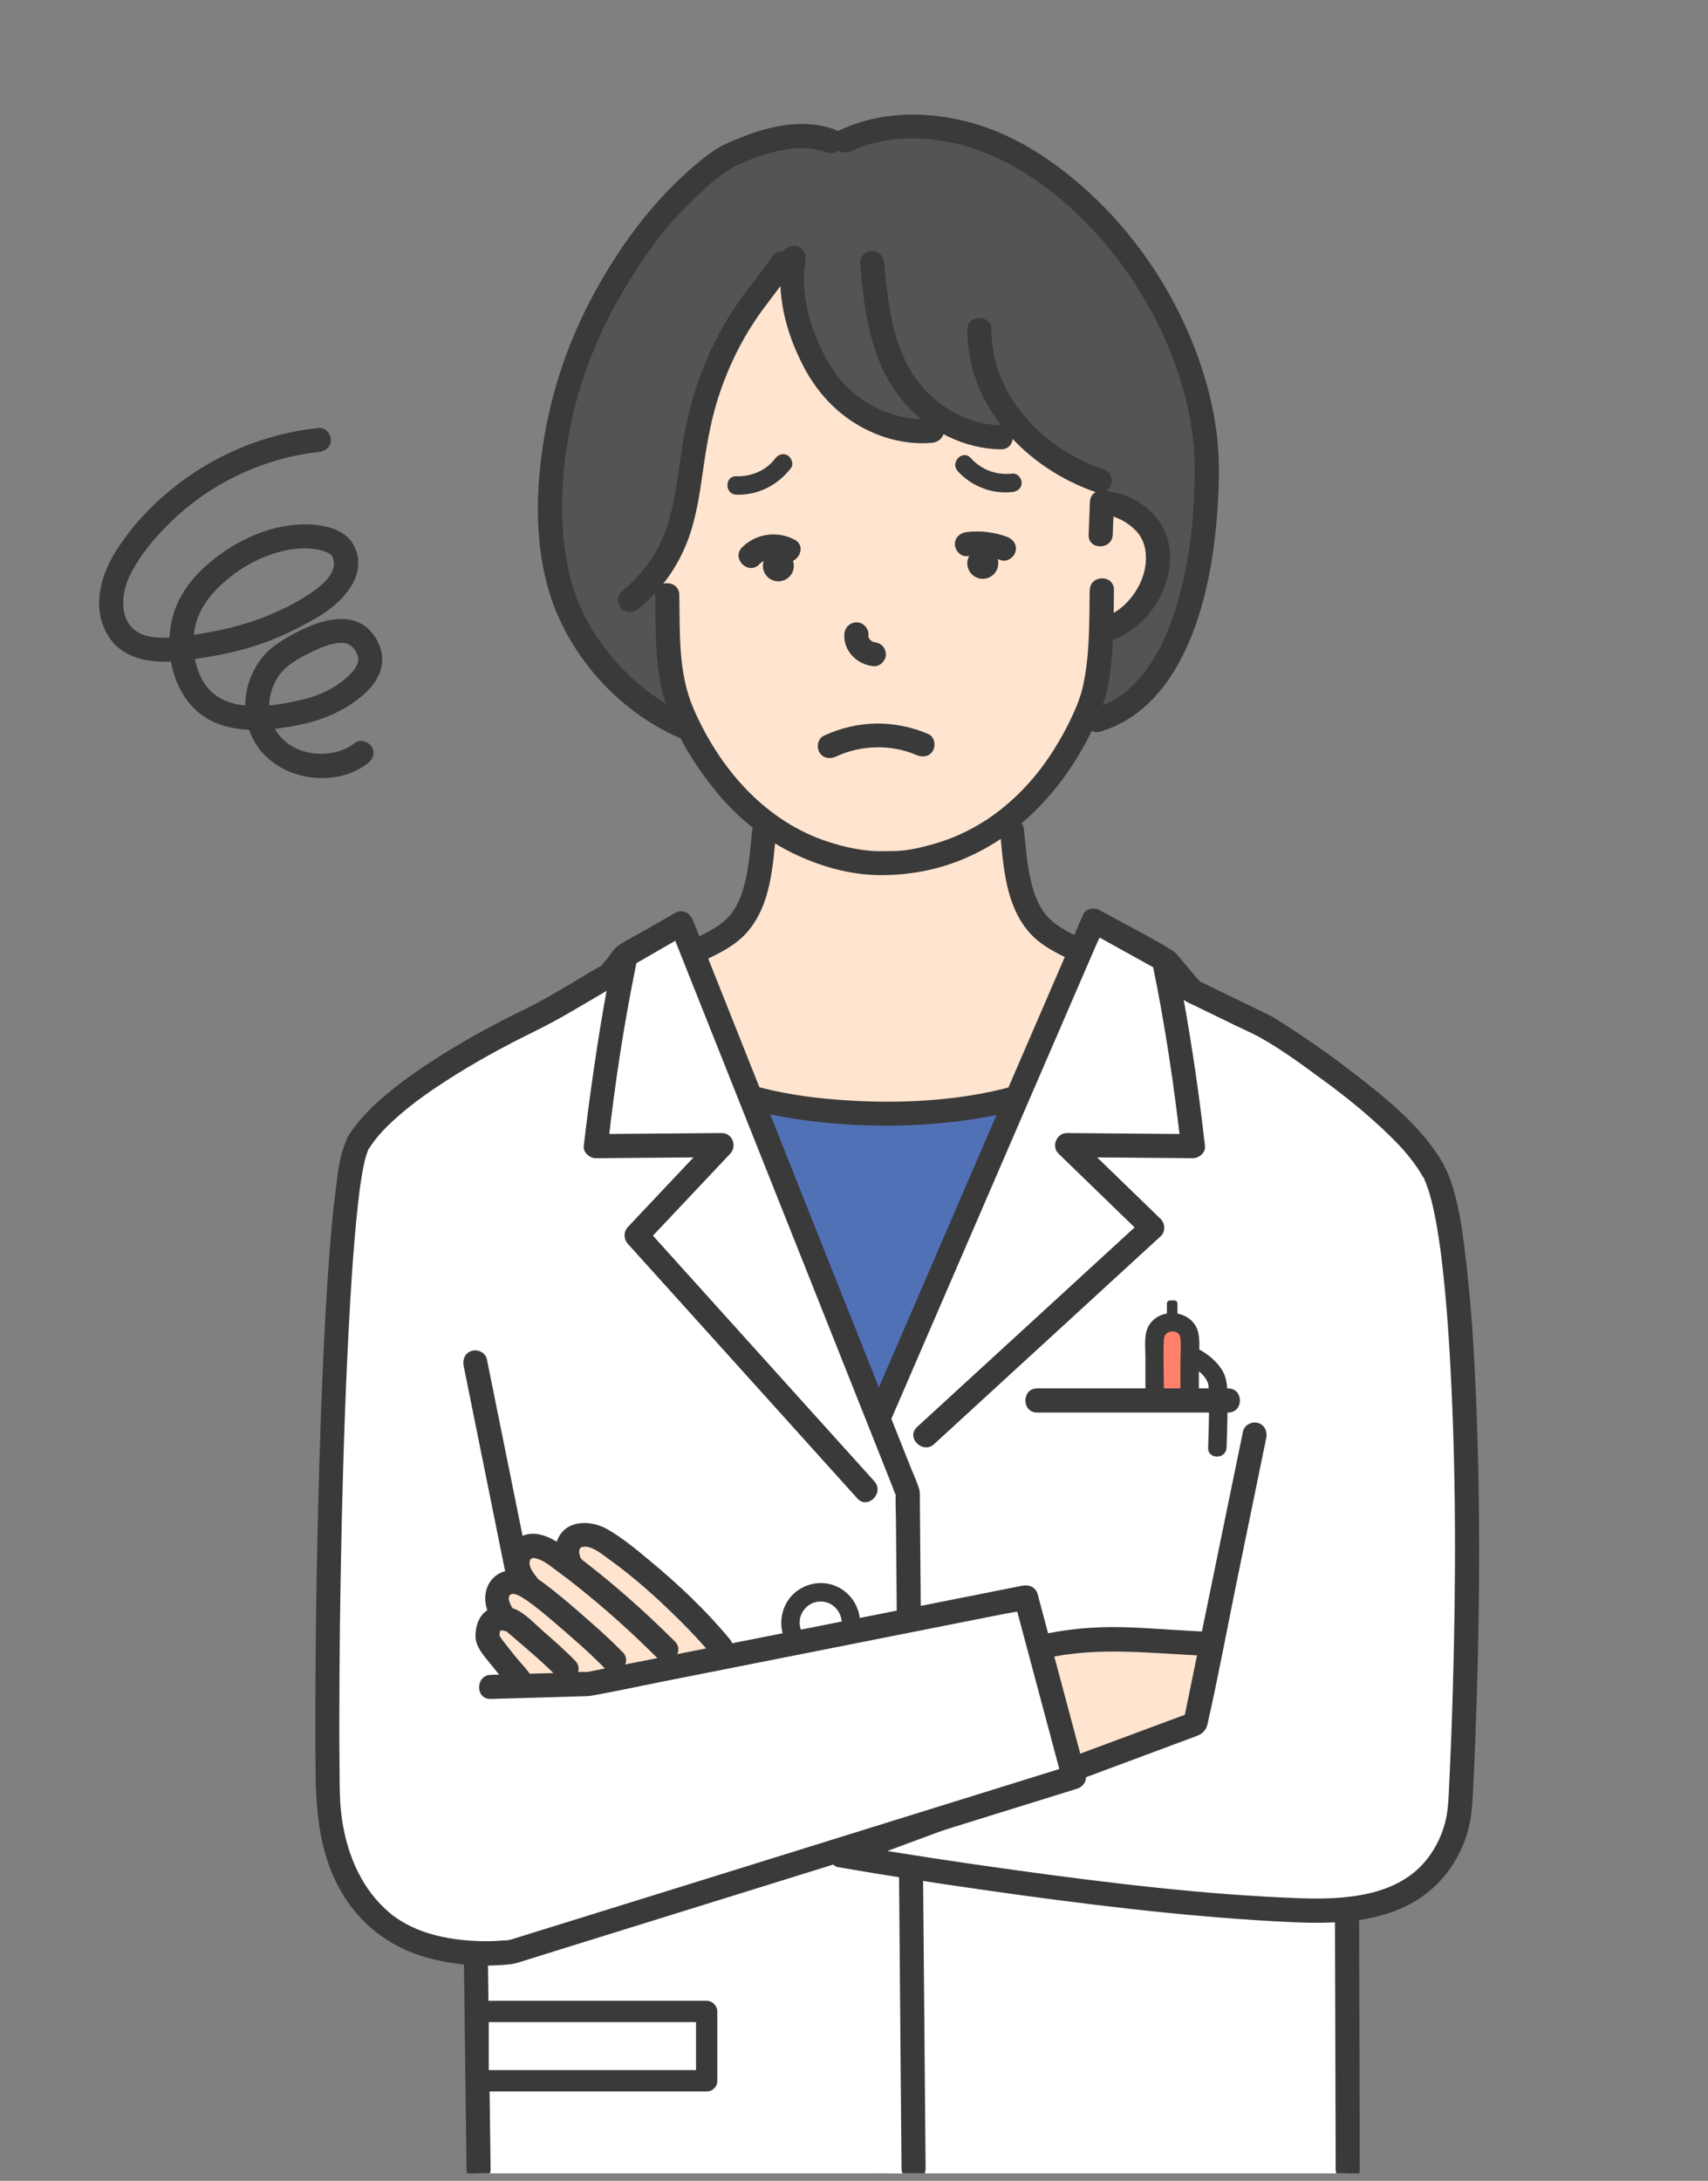 <?xml version="1.0" encoding="UTF-8"?>
<svg id="_レイヤー_2" data-name="レイヤー 2" xmlns="http://www.w3.org/2000/svg" xmlns:xlink="http://www.w3.org/1999/xlink" viewBox="0 0 224 285.98">
  <rect x="0" y="0" width="224" height="285.98" fill="#808080" stroke="none"/>
  <defs>
    <style>
      .cls-1 {
        fill: #ff816c;
      }

      .cls-2 {
        fill: #ffe4cf;
      }

      .cls-3 {
        fill: #fff;
      }

      .cls-4 {
        fill: none;
      }

      .cls-5 {
        fill: #3a3a3a;
      }

      .cls-6 {
        fill: #545454;
      }

      .cls-7 {
        fill: #5171b7;
      }

      .cls-8 {
        clip-path: url(#clippath);
      }
    </style>
    <clipPath id="clippath">
      <rect class="cls-4" width="224" height="285"/>
    </clipPath>
  </defs>
  <g id="_レイヤー_1-2" data-name="レイヤー 1">
    <g class="cls-8">
      <g>
        <path class="cls-5" d="M41.83,56.11c-7.17.75-13.92,3.6-19.49,8.17-2.76,2.26-5.22,4.97-7.13,7.98-2.02,3.19-3.14,7.28-1.21,10.8,1.9,3.45,5.92,3.99,9.49,3.61,3.5-.38,7.03-1,10.37-2.11,2.75-.92,5.37-2.2,7.87-3.67,3.04-1.79,6.56-5.33,4.78-9.16-1.23-2.65-4.77-3.09-7.35-2.94-3.21.18-6.35,1.37-9.06,3.08-2.89,1.83-5.69,4.42-6.99,7.63-1.18,2.92-1.18,6.46-.12,9.42,1.1,3.07,3.27,5.38,6.45,6.28,3.17.89,6.62.5,9.79-.14,3.03-.61,5.89-1.8,8.26-3.81,1.1-.93,2.11-2.14,2.48-3.56.45-1.7-.12-3.46-1.24-4.77-2.73-3.19-7.36-1.37-10.42.31-1.27.7-2.6,1.51-3.58,2.6-1.09,1.21-1.87,2.7-2.27,4.28-.82,3.29.02,6.89,2.57,9.22,2.45,2.23,5.87,3.09,9.11,2.54,1.46-.25,2.88-.85,4.06-1.75.68-.52,1.04-1.36.57-2.16-.39-.67-1.48-1.09-2.16-.57-3.73,2.86-10.29,1.46-11.21-3.66-.4-2.21.46-4.72,2.12-6.19.85-.75,2.15-1.47,3.26-2.01,1.23-.6,2.82-1.3,4.22-1.23.94.05,1.76.91,1.95,1.83.12.62,0-.07.03.29,0,.07-.04.49,0,.2-.03.21-.1.43-.18.63.05-.11-.22.36-.29.46-.15.23-.28.38-.52.63-1.59,1.66-3.87,2.8-6.08,3.34-4.33,1.07-10.84,2.1-13.37-2.49-1.12-2.03-1.42-4.63-.97-6.89.54-2.67,2.28-4.7,4.36-6.43,2.17-1.8,4.87-3.14,7.63-3.72,1.68-.35,4.18-.4,5.62.44.25.15.12.07.05.02.1.08.18.16.27.25.19.19-.19-.29.07.08.05.08.1.17.14.26-.1-.22.05.28.07.39.04.35,0,.69-.1,1.03-.38,1.24-1.75,2.34-2.79,3.06-1.97,1.37-4.32,2.5-6.48,3.33-2.55.98-5.21,1.61-7.9,2.06-1.56.26-3.14.51-4.72.55-1.28.03-2.62-.06-3.74-.74-2.49-1.51-2.16-5.05-1.07-7.31,1.3-2.69,3.3-5.07,5.43-7.14,4.21-4.09,9.51-7.01,15.21-8.42,1.38-.34,2.78-.6,4.2-.74.85-.09,1.58-.66,1.58-1.58,0-.79-.73-1.67-1.58-1.58h0Z"/>
        <path class="cls-2" d="M86.94,175.48l58.89-.1,2.67-47.37-9.66-4.62s-6.06-4.11-5.86-14.8h-32.89s.1,10.38-6.17,14.59l-9.35,4.32,2.36,47.99Z"/>
        <path class="cls-5" d="M98.65,108.83c-.22,2.16-.38,4.34-.85,6.46-.41,1.83-1.05,3.72-2.39,5.08-1.4,1.42-3.32,2.23-5.1,3.05-1.76.81-3.54,1.55-5.27,2.43-.76.38-.98,1.46-.57,2.16.45.78,1.4.95,2.16.57,1.89-.95,3.84-1.75,5.76-2.65,2.01-.94,4.1-1.98,5.59-3.68,3.18-3.65,3.38-8.84,3.84-13.42.09-.85-.79-1.58-1.58-1.58-.93,0-1.5.73-1.58,1.58h0Z"/>
        <path class="cls-5" d="M131.13,108.83c.46,4.58.66,9.77,3.84,13.42,1.48,1.71,3.58,2.74,5.59,3.68,1.91.9,3.87,1.7,5.76,2.65.76.38,1.71.2,2.16-.57.41-.7.2-1.78-.57-2.16-1.73-.87-3.51-1.61-5.27-2.43-1.78-.82-3.7-1.64-5.1-3.05-1.34-1.36-1.98-3.26-2.39-5.08-.48-2.12-.64-4.3-.85-6.46-.09-.85-.67-1.58-1.58-1.58-.79,0-1.67.73-1.58,1.58h0Z"/>
        <path class="cls-2" d="M87.7,65.62s-5.88-.16-7.57,4.23c-1.35,3.51-1.16,6.1,1.18,9.07,2.14,2.72,6.31,3.44,6.31,3.44,0,0-.18,13.45,10.11,23.52,8.45,8.27,20.67,7.07,20.67,7.07,0,0,15.35-1.66,23.43-17.69,0,0,2.05-4.42,3.1-12.6,0,0,9.63-3.03,6.49-12.76,0,0-1.74-4.13-7.6-4.06,0,0,6.48-38.58-21.67-39.91s-38.92,11.47-34.45,39.68Z"/>
        <path class="cls-6" d="M109.76,19.1s-12.95-5.55-24.56,11.1c0,0-14.18,15.21-12.74,40.08,0,0,.41,17.37,16.75,24.15,0,0-1.85-5.96-1.85-16.54l-1.64-1.23s3.8-4.01,4.93-15.52c1.13-11.51,7.4-23.33,12.95-26.82,0,0,0,22.92,18.39,21.68l1.47-.74s4.29,2.56,8.68,1.55l1.23-.55s5.39,5.71,10.37,6.67l2.01,3.06s6.3,1.83,5.98,7.22c-.32,5.39-4.11,8.4-7.03,9.32,0,0-.64,8.95-1.96,11.19,0,0,13.34,3.15,15.73-31.17,0,0,1.23-16.99-14.87-34.8-16.1-17.81-33.84-8.63-33.84-8.63Z"/>
        <path class="cls-5" d="M142.91,77.38c-.06,4.2.02,8.5-.87,12.55-.37,1.67-1.04,3.21-1.79,4.74-.96,1.94-2.07,3.81-3.34,5.56-2.36,3.25-5.36,6.08-8.85,8.08-1.91,1.1-3.95,1.93-6.08,2.5-1.56.42-3.21.79-4.83.79-.96,0-1.93.06-2.89-.02-2.17-.18-4.33-.71-6.37-1.44-7.93-2.85-13.66-9.65-16.94-17.22-2.03-4.68-1.77-9.92-1.86-14.92-.04-2.03-3.2-2.04-3.16,0,.09,4.64-.11,9.48,1.29,13.95,1.31,4.22,3.78,8.26,6.55,11.67,2.73,3.37,6.16,6.26,10.06,8.19,3.59,1.77,7.65,2.95,11.67,2.95,3.72,0,7.34-.65,10.79-2.09,8.51-3.54,14.55-10.91,18-19.3,1.36-3.29,1.57-7.05,1.71-10.57.07-1.81.07-3.62.09-5.43.03-2.04-3.13-2.04-3.16,0h0Z"/>
        <path class="cls-5" d="M142.94,65.82c-.06,1.43-.11,2.87-.17,4.3-.08,2.04,3.08,2.03,3.16,0,.06-1.43.11-2.87.17-4.3.08-2.04-3.08-2.03-3.16,0h0Z"/>
        <path class="cls-5" d="M145.32,67.59c1.26.17,2.68,1,3.62,1.97,1.13,1.16,1.45,2.68,1.32,4.27-.26,3.01-2.6,6.21-5.51,7.13-1.94.61-1.11,3.66.84,3.05,4.38-1.37,7.62-5.88,7.85-10.43.12-2.33-.62-4.58-2.26-6.26-1.57-1.61-3.64-2.6-5.86-2.89-.85-.11-1.58.81-1.58,1.58,0,.95.73,1.47,1.58,1.58h0Z"/>
        <path class="cls-5" d="M102.59,33.38c-.83,5.11.4,10.05,2.75,14.6,2.07,4.01,5.23,7.14,9.43,8.88,2.34.97,4.91,1.42,7.44,1.21.85-.07,1.58-.68,1.58-1.58,0-.8-.73-1.65-1.58-1.58-4.73.38-9.43-1.81-12.34-5.54-1.59-2.04-2.74-4.61-3.52-7.06-.82-2.61-1.16-5.37-.72-8.08.14-.84-.22-1.7-1.1-1.95-.75-.21-1.81.26-1.95,1.1h0Z"/>
        <path class="cls-5" d="M112.79,34.49c.44,4.74.94,9.51,2.96,13.89,1.73,3.76,4.77,6.99,8.5,8.82,2.2,1.08,4.58,1.69,7.04,1.72,2.04.02,2.04-3.14,0-3.16-4.48-.05-8.71-2.58-11.25-6.23-3.05-4.38-3.6-9.86-4.08-15.04-.08-.85-.67-1.58-1.58-1.58-.79,0-1.66.73-1.58,1.58h0Z"/>
        <path class="cls-5" d="M126.86,43.23c-.01,10.12,7.77,18.22,16.94,21.34.81.28,1.73-.32,1.95-1.1.24-.87-.29-1.67-1.1-1.95-7.84-2.67-14.63-9.63-14.62-18.29,0-2.04-3.16-2.04-3.16,0h0Z"/>
        <path class="cls-5" d="M101.21,33.72c-1.36,2-2.92,3.85-4.31,5.82-1.87,2.66-3.38,5.52-4.6,8.54-1.39,3.43-2.28,6.94-2.84,10.59-.49,3.2-.82,6.45-1.73,9.58-1.09,3.75-3.19,6.86-6.21,9.33-.66.54-.56,1.68,0,2.24.65.65,1.57.54,2.24,0,2.91-2.38,5.08-5.4,6.42-8.91,1.15-3.02,1.59-6.24,2.05-9.43.5-3.49,1.1-6.92,2.27-10.26,1.13-3.24,2.62-6.33,4.53-9.19,1.54-2.31,3.36-4.42,4.92-6.71.48-.71.13-1.75-.57-2.16-.78-.46-1.68-.14-2.16.57h0Z"/>
        <path class="cls-5" d="M109.46,16.98c-3.65-1.34-7.71-.65-11.27.66-1.13.42-2.27.86-3.35,1.4-1.29.64-2.45,1.59-3.55,2.51-5.38,4.52-9.6,10.16-13.02,16.27-4.23,7.57-6.78,15.83-7.53,24.47-.55,6.29-.05,13,2.59,18.81,3.15,6.92,8.93,12.7,15.91,15.72.78.34,1.7.23,2.16-.57.39-.67.22-1.82-.57-2.16-5.95-2.58-10.82-7.11-13.89-12.81-2.58-4.79-3.35-10.51-3.2-16.1.21-7.91,2.23-15.81,5.75-22.88,1.81-3.65,3.97-7.12,6.37-10.41.32-.44.64-.87.97-1.3-.28.36.13-.16.19-.24.39-.48.8-.94,1.22-1.4.97-1.07,1.97-2.1,3.01-3.09,1.19-1.14,2.45-2.29,3.74-3.19.5-.35,1.02-.69,1.58-.95.25-.12.5-.22.75-.33.31-.13.46-.2.56-.24,3.39-1.39,7.17-2.43,10.74-1.11.8.29,1.73-.33,1.95-1.1.24-.88-.3-1.65-1.1-1.95h0Z"/>
        <path class="cls-5" d="M111.69,19.79c3.84-1.76,8.32-1.99,12.44-1.22,4.43.82,8.43,2.73,12.08,5.32,7.28,5.15,13.13,12.68,16.69,20.83,1.76,4.02,3.06,8.38,3.55,12.75.25,2.18.26,4.37.19,6.56-.18,5.42-.79,10.3-2.39,15.55-.85,2.77-1.82,5.15-3.48,7.63-.46.68-.64.93-1.11,1.48-.43.5-.89.99-1.37,1.44-.24.22-.49.44-.74.65-.25.21-.02.03-.22.17-.14.1-.29.21-.43.31-.57.38-1.16.73-1.78,1.02-.14.07-.28.13-.42.19.22-.09-.13.05-.2.07-.34.13-.69.24-1.05.35-1.95.57-1.12,3.62.84,3.05,6.15-1.8,9.91-7.19,12.12-12.91,2.12-5.51,3-11.52,3.33-17.39.1-1.88.16-3.76.08-5.64-.19-4.72-1.29-9.4-2.94-13.81-3.36-8.98-9.17-17.18-16.66-23.19-3.78-3.03-7.97-5.53-12.66-6.85-4.54-1.29-9.5-1.56-14.08-.32-1.16.32-2.28.75-3.38,1.25-.78.36-.97,1.48-.57,2.16.47.8,1.38.92,2.16.57h0Z"/>
        <path class="cls-5" d="M110.73,83.17c-.13,2.23,1.72,4.03,3.87,4.19.83.06,1.62-.77,1.58-1.58-.04-.91-.7-1.51-1.58-1.58.33.03-.07-.03-.14-.04.14.03.12.07-.01,0-.04-.02-.37-.27-.15-.08-.09-.08-.17-.16-.25-.25-.15-.18.16.28-.05-.08-.14-.25,0,.09-.05-.07-.04-.11-.07-.23-.09-.34.04.28.03-.03.03-.15.05-.83-.76-1.62-1.58-1.58-.9.04-1.53.7-1.58,1.58h0Z"/>
        <path class="cls-5" d="M121.8,96.28c-4.47-1.93-9.36-1.86-13.77.21-.77.36-.97,1.47-.57,2.16.46.79,1.39.93,2.16.57,3.28-1.54,7.24-1.65,10.57-.21.78.34,1.7.23,2.16-.57.39-.67.22-1.82-.57-2.16h0Z"/>
        <circle class="cls-5" cx="102.08" cy="74.2" r="2.03"/>
        <circle class="cls-5" cx="128.89" cy="73.87" r="2.03"/>
        <path class="cls-5" d="M99.55,74.02c.8-.8,2.04-1.05,3.06-.52,1.8.94,3.4-1.79,1.6-2.73-2.27-1.19-5.07-.82-6.89,1.01-1.44,1.44.8,3.68,2.24,2.24h0Z"/>
        <path class="cls-5" d="M126.8,72.93c1.54-.18,2.98-.02,4.43.52.8.3,1.73-.33,1.95-1.1.24-.88-.3-1.65-1.1-1.95-1.68-.62-3.49-.84-5.27-.63-.85.1-1.58.66-1.58,1.58,0,.78.73,1.68,1.58,1.58h0Z"/>
        <path class="cls-5" d="M125.6,61.78c1.79,1.98,4.52,3.05,7.18,2.74.65-.07,1.21-.5,1.21-1.21,0-.6-.56-1.28-1.21-1.21-2.09.24-4.05-.47-5.47-2.04-1.05-1.16-2.75.56-1.71,1.71h0Z"/>
        <path class="cls-5" d="M101.64,60.16c-1.19,1.56-3.14,2.36-5.07,2.29-1.56-.05-1.56,2.37,0,2.42,2.85.09,5.44-1.25,7.16-3.49.4-.52.08-1.35-.43-1.66-.62-.37-1.26-.08-1.66.43h0Z"/>
        <path class="cls-7" d="M93,141.46s13.02,5.16,23.7,4.63c10.69-.53,16.58-1.99,22.74-4.63l-.55,143.35h-42.61l-3.29-143.35Z"/>
        <path class="cls-5" d="M91.11,142.65c1.15.77,2.52,1.28,3.81,1.76,3.68,1.38,7.57,2.12,11.46,2.6,5.95.74,12.04.8,17.99.17,4.15-.44,8.31-1.19,12.23-2.64,1.55-.58,3.25-1.22,4.61-2.2.69-.5,1.03-1.37.57-2.16-.4-.68-1.47-1.07-2.16-.57-.25.19-.53.34-.8.5-.33.18-.66.36-1,.52-.22.11-.45.21-.68.32-.12.05-.24.1-.36.16-.08.04-.27.11.09-.04-.08.03-.17.07-.25.1-3.38,1.34-6.94,2.16-10.53,2.66-5.81.8-11.79.81-17.62.26-3.96-.37-7.93-1.08-11.71-2.36-.66-.22-1.31-.48-1.96-.73-.25-.1.1.04.12.05-.08-.04-.16-.07-.24-.1-.11-.05-.22-.1-.33-.15-.2-.09-.4-.19-.6-.29-.35-.18-.72-.36-1.05-.58-1.7-1.13-3.29,1.61-1.6,2.73h0Z"/>
        <path class="cls-3" d="M143.44,120.71l9.93,5.62,2.12,2.88s12.34,6.04,19.63,10.96c0,0,11.19,8.14,13.39,14.39,3.29,9.32,4.8,43.16,3.43,81.11,0,0-1.78,6.99-4.66,10.41-2.88,3.43-10.41,4.11-10.41,4.11l-.07,35.62-60.63.07-.82-100.09,28.09-65.08Z"/>
        <path class="cls-5" d="M116.93,283.81c-.02-3.22-.05-6.44-.07-9.66-.05-7.68-.11-15.36-.16-23.03-.07-9.28-.13-18.56-.2-27.84-.06-8.02-.11-16.05-.17-24.07l-.06-7.98c0-1.25.07-2.53-.03-3.77,0-.05,0-.11,0-.16-.07.27-.14.53-.22.8.95-2.21,1.91-4.41,2.86-6.62,2.29-5.3,4.58-10.6,6.87-15.9,2.77-6.41,5.54-12.82,8.31-19.23,2.4-5.54,4.79-11.09,7.19-16.63.79-1.83,1.58-3.66,2.37-5.48.37-.86.83-1.72,1.13-2.61.01-.04.03-.08.05-.12-.72.19-1.44.38-2.16.57,2.96,1.64,5.92,3.28,8.88,4.92.19.11.39.24.59.33.39.17-.3-.41-.09-.06.45.75,1.2,1.42,1.76,2.09.48.56.92,1.21,1.45,1.72.34.33.84.5,1.26.7,1.88.92,3.77,1.83,5.65,2.75,1.02.5,2.09.95,3.08,1.5,2.96,1.65,5.76,3.74,8.48,5.74,2.54,1.86,5.01,3.84,7.35,6.01,2.14,1.99,4.08,3.97,5.48,6.41,1.01,1.77,3.75.17,2.73-1.6-2.78-4.85-7.49-8.6-11.85-11.96-3.28-2.53-6.7-4.91-10.22-7.1-.65-.4-1.34-.71-2.03-1.04-1.91-.93-3.82-1.85-5.73-2.78-.67-.33-1.34-.68-2.02-.98-.55-.24.09-.03.04.11.02-.07-.51-.61-.55-.65-.68-.81-1.36-1.61-2.04-2.42-.36-.42-.66-.86-1.14-1.15-3.08-1.89-6.35-3.52-9.51-5.27-.68-.38-1.82-.23-2.16.57-1.27,2.93-2.54,5.87-3.8,8.8-2.89,6.7-5.79,13.4-8.68,20.09-3.16,7.31-6.32,14.62-9.47,21.93-2.06,4.77-4.12,9.53-6.18,14.3-.3.7-.82,1.58-.85,2.35-.03.92.01,1.85.02,2.77.04,4.96.07,9.91.11,14.87.05,7.53.11,15.06.16,22.59.06,8.13.12,16.26.17,24.39.05,6.85.1,13.69.15,20.54.03,3.6.05,7.19.08,10.79,0,.16,0,.33,0,.49.01,2.04,3.18,2.04,3.16,0h0Z"/>
        <path class="cls-3" d="M89.59,121.12l-7.9,4.16-2.97,3.01s-8.6,4.73-12.56,7.08c-5.91,3.51-13.19,6.9-16.99,12.19-4.21,5.87-5.06,14.75-5.21,31.1l-.96,50.15s-1.84,10.72,4.38,20.41c4.66,7.26,15.24,7.81,15.24,7.81v28.7l56.42.14.08-88.85-29.54-75.91Z"/>
        <path class="cls-5" d="M64.34,284.4c-.05-3.85-.1-7.7-.15-11.55-.08-6.11-.15-12.21-.23-18.32l-.05-4.21c-.03-2.03-3.19-2.04-3.16,0,.05,3.85.1,7.7.15,11.55.08,6.11.15,12.21.23,18.32l.05,4.21c.03,2.03,3.19,2.04,3.16,0h0Z"/>
        <path class="cls-5" d="M48.35,150.69c1.03-1.69,2.57-3.22,4.26-4.66,1.84-1.57,3.82-2.96,5.91-4.31,3.69-2.38,7.54-4.49,11.48-6.42,1.78-.87,3.45-1.79,5.17-2.79,1.62-.95,3.23-1.9,4.85-2.85.36-.21.81-.41,1.11-.71.57-.57,1.03-1.32,1.52-1.96.1-.12.23-.25.3-.39.16-.31-.23.13-.2.12.18-.05.38-.22.53-.31.85-.49,1.7-.98,2.55-1.47,1.44-.83,2.88-1.66,4.31-2.48-.77-.32-1.55-.63-2.32-.95,1.09,2.73,2.17,5.46,3.26,8.19,2.55,6.41,5.1,12.81,7.65,19.22,3.01,7.57,6.03,15.14,9.04,22.71,2.41,6.07,4.83,12.13,7.24,18.2.67,1.69,1.35,3.39,2.02,5.09.14.35.25.76.44,1.09.2.37.02-.6,0-.12-.05,1.08.02,2.18.03,3.26.02,2.25.04,4.5.06,6.74.06,6.9.12,13.8.18,20.71.07,8.12.14,16.23.21,24.35.06,7.15.12,14.29.18,21.44.03,3.82.06,7.63.1,11.45,0,.18,0,.36,0,.53.02,2.03,3.18,2.04,3.16,0-.02-2.7-.05-5.4-.07-8.1-.06-6.57-.11-13.13-.17-19.7-.07-8.08-.14-16.16-.21-24.24-.06-7.41-.13-14.82-.19-22.23-.04-4.39-.07-8.79-.11-13.18,0-.57.06-1.21-.12-1.76-.36-1.09-.86-2.15-1.28-3.22-2.12-5.33-4.24-10.66-6.36-15.99-2.97-7.45-5.93-14.9-8.9-22.35-2.76-6.94-5.52-13.87-8.28-20.81-1.54-3.86-3.07-7.72-4.61-11.58-.07-.18-.14-.36-.22-.55-.37-.94-1.36-1.5-2.32-.95l-3.65,2.1c-1.25.72-2.57,1.38-3.78,2.17-.66.44-1.12,1.28-1.6,1.89-.15.19-.54.54-.6.78.02-.07.49-.3.07-.08-1.46.8-2.87,1.69-4.31,2.53-1.86,1.09-3.68,2.19-5.62,3.13-3.77,1.82-7.46,3.81-11.01,6.03-2.52,1.57-4.98,3.27-7.27,5.17-1.96,1.63-3.83,3.46-5.17,5.65-1.06,1.74,1.67,3.34,2.73,1.6h0Z"/>
        <path class="cls-5" d="M80.39,125.63c-1.11,5.37-1.98,10.8-2.75,16.23-.4,2.81-.76,5.62-1.08,8.44-.09.85.8,1.59,1.58,1.58l14.43-.12c.69,0,1.39-.01,2.08-.02-.37-.9-.75-1.8-1.12-2.7-3.26,3.45-6.51,6.91-9.77,10.36-.47.5-.93.99-1.4,1.49-.61.65-.59,1.59,0,2.24,3.4,3.77,6.79,7.54,10.19,11.3,5.39,5.98,10.78,11.96,16.17,17.94,1.24,1.37,2.47,2.75,3.71,4.12,1.37,1.52,3.6-.73,2.24-2.24-3.4-3.77-6.79-7.54-10.19-11.3-5.39-5.98-10.78-11.96-16.17-17.94-1.24-1.37-2.47-2.75-3.71-4.12v2.24c3.26-3.45,6.51-6.91,9.77-10.36.47-.5.93-.99,1.4-1.49.92-.98.29-2.71-1.12-2.7-4.81.04-9.62.08-14.43.12-.69,0-1.39.01-2.08.02l1.58,1.58c.89-7.98,2.09-15.96,3.71-23.83.17-.84-.24-1.71-1.1-1.95-.78-.22-1.77.26-1.95,1.1h0Z"/>
        <path class="cls-5" d="M151.16,126.47c1.62,7.87,2.82,15.85,3.71,23.83l1.58-1.58-14.43-.12c-.69,0-1.39-.01-2.08-.02-1.36-.01-2.1,1.75-1.12,2.7,3.25,3.15,6.51,6.31,9.76,9.46.47.45.94.91,1.41,1.36v-2.24c-3.36,3.09-6.73,6.17-10.09,9.26-5.32,4.88-10.64,9.75-15.95,14.63-1.23,1.13-2.45,2.25-3.68,3.38-1.5,1.38.74,3.61,2.24,2.24,3.36-3.09,6.73-6.17,10.09-9.26,5.32-4.88,10.64-9.75,15.95-14.63,1.23-1.13,2.45-2.25,3.68-3.38.62-.57.59-1.66,0-2.24-3.25-3.15-6.51-6.31-9.76-9.46-.47-.45-.94-.91-1.41-1.36-.37.9-.75,1.8-1.12,2.7,4.81.04,9.62.08,14.43.12.69,0,1.39.01,2.08.02.79,0,1.68-.73,1.58-1.58-.86-7.74-2.04-15.45-3.51-23.1-.1-.53-.2-1.05-.31-1.57-.17-.84-1.16-1.32-1.95-1.1-.87.24-1.28,1.11-1.1,1.95h0Z"/>
        <path class="cls-5" d="M178.33,284.46c0-3.84-.02-7.67-.03-11.51-.02-6.09-.03-12.18-.05-18.26,0-1.41,0-2.82-.01-4.23,0-2.04-3.17-2.04-3.16,0,0,3.84.02,7.67.03,11.51.02,6.09.03,12.18.05,18.26,0,1.41,0,2.82.01,4.23,0,2.04,3.17,2.04,3.16,0h0Z"/>
        <path class="cls-3" d="M161.83,203.57l-4.38,22.47-46.86,16.72s32.03,6.61,59.3,7.71c0,0,19.73,3.97,22.06-15.89,0,0,.82-23.29.69-32.2l-30.8,1.2Z"/>
        <polygon class="cls-2" points="136.27 215.83 140.38 232.2 157.1 226.1 159.08 215.28 146.27 215.08 136.27 215.83"/>
        <path class="cls-5" d="M186.95,155.01c.05.1.09.21.14.31-.25-.51-.04-.1,0,.04.11.29.21.58.3.87.2.64.37,1.28.52,1.93.4,1.75.69,3.53.94,5.3.1.7.25,1.91.36,2.94.14,1.22.26,2.44.37,3.67.25,2.75.44,5.51.59,8.27.81,14.44.78,28.94.36,43.39-.12,4.16-.28,8.31-.48,12.46-.08,1.67-.12,3.31-.56,4.93-.4,1.46-1.03,2.82-1.89,4.07-3.8,5.53-11.13,5.95-17.24,5.73-12.34-.46-24.67-1.96-36.9-3.64-7.48-1.03-14.96-2.16-22.4-3.44-.11-.02-.23-.04-.34-.06v3.05c4.36-1.62,8.72-3.24,13.09-4.86,7.76-2.88,15.51-5.77,23.27-8.65,2.68-1,5.36-1.99,8.03-2.99.62-.23,1.23-.45,1.85-.69.7-.27,1.21-.73,1.38-1.47,1.41-6.17,2.55-12.41,3.82-18.6,1.28-6.23,2.56-12.46,3.84-18.69l.07-.34c.17-.84-.24-1.71-1.1-1.95-.78-.22-1.77.26-1.95,1.1-.88,4.28-1.76,8.56-2.64,12.84-1.39,6.79-2.79,13.59-4.18,20.38-.32,1.57-.64,3.13-.96,4.7l1.1-1.1c-5.26,1.96-10.53,3.91-15.79,5.87-8.32,3.09-16.64,6.18-24.96,9.28-1.9.71-3.8,1.41-5.7,2.12-.66.25-1.16.79-1.16,1.53,0,.65.49,1.41,1.16,1.53,6.46,1.13,12.94,2.11,19.43,3.04,12.52,1.78,25.12,3.35,37.75,4.06,6.75.38,14.48.69,20.1-3.72,2.51-1.97,4.33-4.76,5.25-7.81.52-1.72.66-3.5.75-5.29.11-2.14.2-4.29.29-6.43.6-15.25.75-30.55.1-45.81-.24-5.61-.58-11.23-1.22-16.81-.41-3.63-.82-7.4-1.97-10.89-.2-.6-.43-1.19-.7-1.76-.37-.77-1.47-.97-2.16-.57-.79.46-.94,1.39-.57,2.16h0Z"/>
        <path class="cls-5" d="M60.8,179.08c.93,4.59,1.85,9.18,2.78,13.77,1.48,7.31,2.95,14.62,4.43,21.92.34,1.67.67,3.33,1.01,5,.17.84,1.16,1.32,1.95,1.1.87-.24,1.27-1.11,1.1-1.95-.93-4.59-1.85-9.18-2.78-13.77-1.48-7.31-2.95-14.62-4.43-21.92-.34-1.67-.67-3.33-1.01-5-.17-.84-1.16-1.32-1.95-1.1-.87.24-1.27,1.11-1.1,1.95h0Z"/>
        <path class="cls-5" d="M137.04,217.49c7.15-1.66,14.33-.6,21.57-.35,2.04.07,2.03-3.1,0-3.16-3.78-.13-7.55-.5-11.33-.6-3.73-.1-7.44.23-11.09,1.07-1.98.46-1.14,3.51.84,3.05h0Z"/>
        <path class="cls-2" d="M95.47,216.67l-9.04-9.41-6.94-5.39s-3.11-1.74-4.16-.91c-1.79,1.4-1.75,1.84-1.34,3.35l-2.77-1.66s-2.28-1.21-3.38.64c0,0-1.46,1.85.32,3.84,0,0-2.81-.43-3.15,1.28,0,0-1.05.73-.05,3.75,0,0-1.53.96-1.74,1.92,0,0-.55,1.96.87,3.7l3.88,4.16,27.49-5.25Z"/>
        <path class="cls-5" d="M95.7,214.94c-3.09-3.73-6.66-7.11-10.38-10.2-1.77-1.47-3.61-3.02-5.62-4.18-2.06-1.19-5.22-1.36-6.46,1.07-.84,1.65-.46,4.02,1.03,5.16.68.52,1.77.11,2.16-.57.48-.81.11-1.64-.57-2.16.06.05.31.31.33.3-.03,0-.13-.22-.13-.25.14.42-.06-.29-.1-.45-.01-.06-.01.22,0-.09,0-.06.02-.44,0-.25-.02.19.07-.24.09-.3-.13.37.11-.2.04-.04,0,.02.02,0,.03-.01.2-.12.13-.07.23-.1.41-.1.77-.05,1.17.11.83.32,1.59.94,2.31,1.46,3.28,2.35,6.31,5.07,9.18,7.91,1.55,1.54,3.06,3.13,4.45,4.82.54.66,1.67.56,2.24,0,.65-.65.55-1.58,0-2.24h0Z"/>
        <path class="cls-5" d="M88.5,215.24c-4.13-4.12-8.53-8-13.21-11.49-2-1.49-4.83-3.71-7.38-2.01-1.17.78-1.71,2.21-1.58,3.58.15,1.57,1.07,2.79,2.02,3.99.53.67,1.68.56,2.24,0,.66-.66.53-1.57,0-2.24-.48-.61-1.32-1.54-1.11-2.38.12-.51.64-.41,1.12-.24.91.32,1.7,1,2.47,1.57.89.65,1.76,1.31,2.62,2,3.7,2.94,7.23,6.12,10.57,9.46,1.44,1.44,3.68-.8,2.24-2.24h0Z"/>
        <path class="cls-5" d="M81.65,216.65c-1.92-1.98-4.03-3.8-6.11-5.61-1.28-1.11-2.58-2.19-3.93-3.22-1.57-1.19-3.51-2.4-5.55-1.73-1.28.42-2.16,1.52-2.37,2.83-.23,1.44.31,2.75,1.03,3.98,1.03,1.75,3.77.16,2.73-1.6-.23-.4-1.05-1.62-.59-2.12.51-.55,1.85.43,2.24.7,1.24.86,2.4,1.85,3.66,2.92,2.28,1.95,4.57,3.93,6.66,6.08,1.42,1.46,3.66-.78,2.24-2.24h0Z"/>
        <path class="cls-5" d="M75.44,217.79c-1.33-1.38-2.78-2.64-4.22-3.9-1-.87-2.03-1.99-3.2-2.65-1.33-.76-3.28-.89-4.48.2-.86.78-1.17,1.97-1.18,3.1,0,1.5,1.22,2.7,2.09,3.81.57.72,1.15,1.42,1.73,2.12.21.26.43.51.64.76.14.17.49.71.06.05,1.12,1.69,3.86.11,2.73-1.6-.54-.81-1.26-1.54-1.88-2.29-.46-.57-.93-1.14-1.37-1.71.15.19-.06-.08-.11-.14-.09-.12-.19-.25-.28-.37-.15-.2-.3-.41-.43-.63-.04-.07-.08-.17-.14-.23-.06-.07.08.28.1.32.11.2.02-.08.02-.25,0-.28-.03-.13.06-.41.09-.31-.02-.2,0-.13-.01-.03.33-.25-.01-.04-.3.19.03.02.18,0,.16,0,.33.03.48.08.33.12.43.1.2.06-.16-.02-.16-.13,0,0,.06.05.12.1.18.15.22.18.44.37.66.56.59.5,1.18,1.01,1.77,1.52,1.42,1.24,2.85,2.48,4.15,3.84,1.41,1.47,3.65-.77,2.24-2.24h0Z"/>
        <path class="cls-5" d="M110.39,212.77c-.04,1.51-1.22,2.76-2.76,2.76-1.51,0-2.77-1.26-2.76-2.76,0-1.51,1.25-2.76,2.76-2.76s2.72,1.25,2.76,2.76c.04,1.55,2.46,1.56,2.42,0-.06-2.19-1.38-4.13-3.45-4.88-1.98-.72-4.3-.09-5.66,1.51-1.41,1.67-1.66,4.12-.53,6.02,1.12,1.87,3.28,2.81,5.4,2.45,2.47-.42,4.17-2.65,4.24-5.09.04-1.56-2.38-1.56-2.42,0Z"/>
        <rect class="cls-3" x="62.69" y="263.77" width="29.98" height="9.09"/>
        <path class="cls-5" d="M92.68,271.46h-29.98l1.4,1.4v-9.09l-1.4,1.4h29.98l-1.4-1.4v9.09c0,1.8,2.79,1.8,2.79,0v-9.09c0-.75-.64-1.4-1.4-1.4h-29.98c-.75,0-1.4.64-1.4,1.4v9.09c0,.75.64,1.4,1.4,1.4h29.98c1.8,0,1.8-2.79,0-2.79Z"/>
        <path class="cls-1" d="M151.28,183.62v-8.77s2.01-3.43,5.07,0v8.8s-5.07-.16-5.07-.03Z"/>
        <path class="cls-5" d="M136.01,185.23h25.07c2.04,0,2.04-3.16,0-3.16h-25.07c-2.04,0-2.04,3.16,0,3.16h0Z"/>
        <path class="cls-5" d="M152.64,182.55c0-2.32-.11-4.66,0-6.97.06-1.22,2.04-1.37,2.17-.12.11,1.11,0,2.3,0,3.41v3.75c0,1.56,2.42,1.56,2.42,0v-3.83c0-1.27.19-2.72-.07-3.98-.62-2.95-4.83-3.54-6.43-1.09-.77,1.19-.51,2.92-.51,4.27v4.56c0,1.56,2.42,1.56,2.42,0h0Z"/>
        <path class="cls-5" d="M154.41,173.03h-1.37v-2.1c0-.22.18-.4.4-.4h.58c.22,0,.4.18.4.4v2.1Z"/>
        <path class="cls-5" d="M156.02,179.05c.86.44,1.79,1.11,2.25,1.98.12.23.18.45.24.7-.08-.39,0,.19.01.31.03.57.04,1.13.04,1.7.01,2.03-.04,4.07-.12,6.1-.06,1.56,2.36,1.55,2.42,0,.08-2.23.15-4.47.12-6.71-.02-1.29-.06-2.54-.82-3.65-.72-1.05-1.78-1.94-2.91-2.53-1.38-.71-2.61,1.37-1.22,2.09h0Z"/>
        <path class="cls-3" d="M134.35,209.53l6.62,23.26-75.08,23.57s-18.76,1.03-22.06-14.25c0,0-2.21-14.95,13.18-18.32l9.8-2.4,7.88-.34,59.67-11.51Z"/>
        <path class="cls-5" d="M45.18,150.16c-.72,1.83-.9,3.92-1.15,5.85-.41,3.18-.68,6.38-.91,9.57-.64,8.89-.98,17.81-1.25,26.72-.28,9.47-.45,18.95-.5,28.42-.02,3.96-.02,7.93.02,11.89.06,5.34.61,10.63,3.3,15.35,2.49,4.37,6.45,7.4,11.29,8.75,3.49.97,7.33,1.27,10.94.87.72-.08,1.37-.32,2.06-.54l4.9-1.53c5.63-1.75,11.26-3.5,16.89-5.25,6.99-2.17,13.98-4.35,20.97-6.52,6.28-1.95,12.55-3.9,18.83-5.86,3.41-1.06,6.83-2.12,10.24-3.18.16-.05.31-.1.47-.15.82-.26,1.33-1.1,1.1-1.95-1.84-6.88-3.68-13.76-5.52-20.64-.26-.98-.52-1.95-.78-2.93-.23-.87-1.11-1.27-1.95-1.1-2.74.54-5.48,1.08-8.21,1.63-6.12,1.21-12.24,2.43-18.37,3.64-6.44,1.28-12.88,2.55-19.32,3.83-3.7.73-7.4,1.47-11.1,2.2-.11.02-.23.04-.34.07-.3.08.6-.02.25-.04-.99-.06-2.04.06-3.03.09-3.01.09-6.02.17-9.03.26l-.62.02c-2.03.06-2.04,3.22,0,3.16,2.44-.07,4.88-.14,7.32-.21,1.45-.04,2.9-.08,4.36-.13.53-.02,1.06,0,1.58-.1,3.11-.54,6.2-1.23,9.29-1.84,6.28-1.24,12.55-2.49,18.83-3.73,6.36-1.26,12.71-2.52,19.07-3.78,2.25-.45,4.51-.89,6.76-1.34,1.08-.21,2.19-.36,3.25-.64.05-.01.1-.02.15-.03l-1.95-1.1c1.84,6.88,3.68,13.76,5.52,20.64.26.98.52,1.95.78,2.93.37-.65.74-1.3,1.1-1.95-2.35.73-4.71,1.46-7.06,2.2-5.68,1.77-11.37,3.54-17.05,5.3-6.93,2.16-13.86,4.31-20.79,6.47-6.17,1.92-12.33,3.84-18.5,5.75-3.31,1.03-6.63,2.06-9.94,3.09-.32.1-.77.12-.05.08-1.05.05-2.09.16-3.15.16-4.38,0-9.29-.82-12.75-3.7-3.62-3.02-5.54-7.46-6.26-12.14-.35-2.23-.32-4.51-.34-6.76-.02-1.89-.03-3.78-.03-5.66,0-9.06.12-18.12.33-27.18.22-9.26.53-18.51,1.06-27.76.21-3.69.46-7.38.81-11.07.14-1.43.29-2.86.47-4.28.01-.09.02-.18.03-.27,0,.03-.05.39-.01.11.02-.13.04-.27.06-.4.04-.3.09-.6.14-.91.08-.49.16-.98.26-1.47.14-.7.3-1.41.56-2.07.31-.8-.34-1.74-1.1-1.95-.9-.25-1.63.31-1.95,1.1h0Z"/>
      </g>
    </g>
  </g>
</svg>